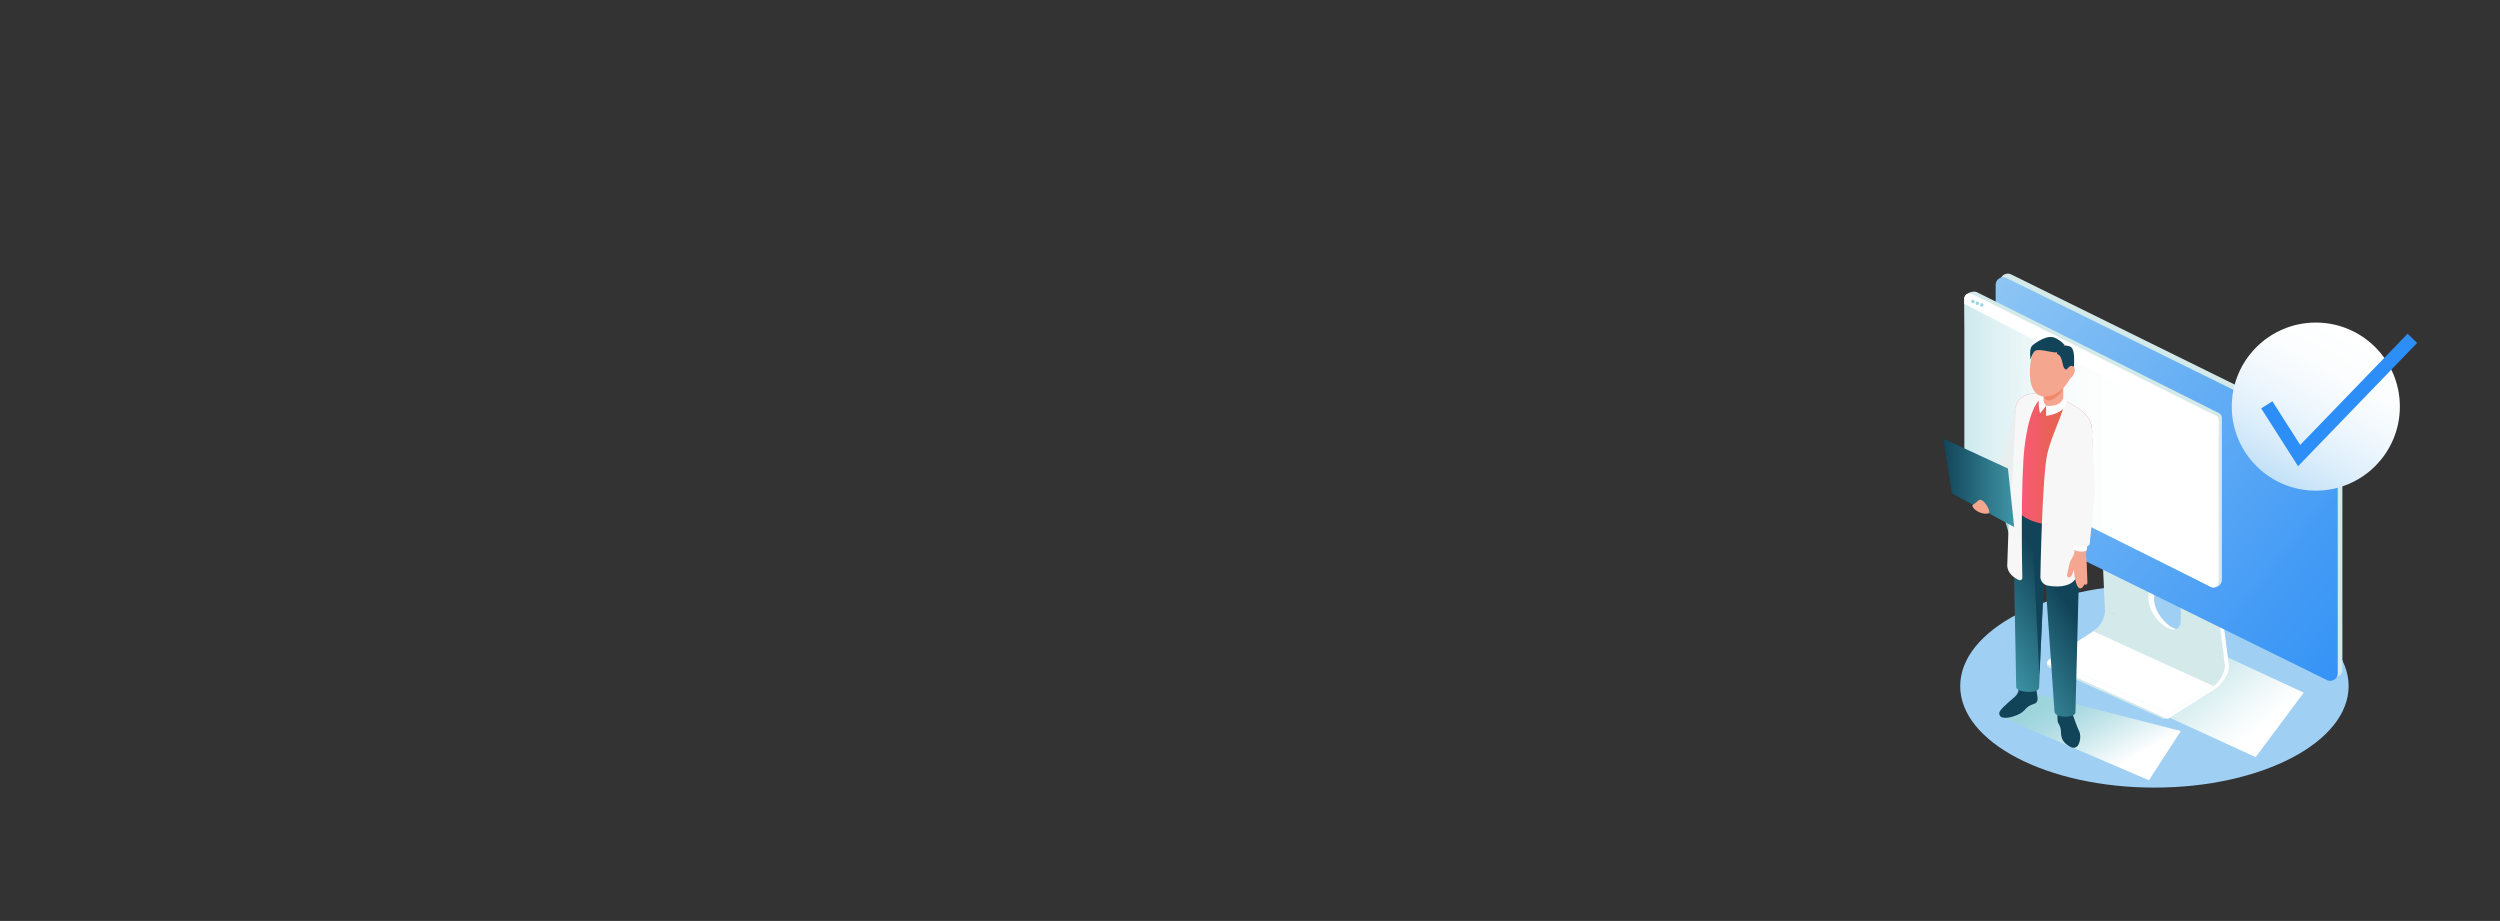 <?xml version="1.0" encoding="UTF-8"?>
<svg xmlns="http://www.w3.org/2000/svg" xmlns:xlink="http://www.w3.org/1999/xlink" viewBox="0 0 1320 486.25">
  <rect x="0" y="0" width="1320" height="486.25" fill="#333333" stroke="none"/>
  <defs>
    <style>
      .cls-1 {
        fill: #f5a68f;
      }

      .cls-2 {
        fill: url(#linear-gradient-8);
      }

      .cls-3 {
        fill: url(#linear-gradient-7);
      }

      .cls-4 {
        fill: url(#linear-gradient-5);
      }

      .cls-5 {
        fill: url(#linear-gradient-6);
      }

      .cls-6 {
        fill: url(#linear-gradient-3);
      }

      .cls-7 {
        fill: url(#linear-gradient-2);
      }

      .cls-8 {
        fill: url(#linear-gradient-4);
      }

      .cls-8, .cls-9 {
        mix-blend-mode: multiply;
      }

      .cls-10 {
        fill: #d3e9ea;
      }

      .cls-11 {
        isolation: isolate;
      }

      .cls-12 {
        fill: #f1886a;
      }

      .cls-13 {
        fill: #fff;
      }

      .cls-14 {
        fill: #e8efee;
      }

      .cls-15 {
        fill: #9ed5dd;
      }

      .cls-9 {
        fill: url(#linear-gradient);
      }

      .cls-16 {
        fill: #f7f7f7;
      }

      .cls-17 {
        fill: none;
        stroke: #2c8ef6;
        stroke-miterlimit: 10;
        stroke-width: 7px;
      }

      .cls-18 {
        fill: #9fd0f4;
      }

      .cls-19 {
        fill: #124459;
      }
    </style>
    <linearGradient id="linear-gradient" x1="-3141.21" y1="1911.84" x2="-3036.41" y2="1911.84" gradientTransform="translate(4831.89 40.54) rotate(30) scale(.72 1.11) skewX(-30)" gradientUnits="userSpaceOnUse">
      <stop offset="0" stop-color="#9ed5dd"/>
      <stop offset=".45" stop-color="#d1ebee"/>
      <stop offset=".81" stop-color="#f2f9fa"/>
      <stop offset="1" stop-color="#fff"/>
    </linearGradient>
    <linearGradient id="linear-gradient-2" x1="1008.71" y1="898.69" x2="1267.93" y2="1055.95" gradientTransform="translate(0 -1179.75) rotate(21.55) scale(1.08 .93) skewX(18.87)" gradientUnits="userSpaceOnUse">
      <stop offset="0" stop-color="#9fd0f4"/>
      <stop offset=".22" stop-color="#82bff4"/>
      <stop offset=".73" stop-color="#449bf5"/>
      <stop offset=".97" stop-color="#2c8ef6"/>
    </linearGradient>
    <linearGradient id="linear-gradient-3" x1="992.33" y1="976.13" x2="1126.59" y2="976.13" gradientTransform="translate(0 -1179.75) rotate(21.55) scale(1.08 .93) skewX(18.87)" gradientUnits="userSpaceOnUse">
      <stop offset=".03" stop-color="#9ed5dd"/>
      <stop offset=".03" stop-color="#9ed5dd"/>
      <stop offset=".21" stop-color="#c1e4e9"/>
      <stop offset=".39" stop-color="#dcf0f2"/>
      <stop offset=".57" stop-color="#eff8f9"/>
      <stop offset=".75" stop-color="#fbfdfd"/>
      <stop offset=".95" stop-color="#fff"/>
    </linearGradient>
    <linearGradient id="linear-gradient-4" x1="812.33" y1="-3996.21" x2="814.37" y2="-3921.47" gradientTransform="translate(5219.08 1298.82) rotate(150) scale(1 -.72) skewX(-30)" gradientUnits="userSpaceOnUse">
      <stop offset=".12" stop-color="#9ed5dd"/>
      <stop offset=".28" stop-color="#a9d9e1"/>
      <stop offset=".56" stop-color="#c8e7eb"/>
      <stop offset=".94" stop-color="#f9fcfd"/>
      <stop offset=".98" stop-color="#fff"/>
    </linearGradient>
    <linearGradient id="linear-gradient-5" x1="936.3" y1="339.97" x2="998.32" y2="301.18" gradientTransform="translate(111.36)" gradientUnits="userSpaceOnUse">
      <stop offset="0" stop-color="#3e95a6"/>
      <stop offset=".17" stop-color="#328092"/>
      <stop offset=".66" stop-color="#124459"/>
    </linearGradient>
    <linearGradient id="linear-gradient-6" x1="952.35" y1="242.32" x2="993.31" y2="242.32" gradientTransform="translate(111.36)" gradientUnits="userSpaceOnUse">
      <stop offset="0" stop-color="#ff5680"/>
      <stop offset=".19" stop-color="#f55b6d"/>
      <stop offset=".48" stop-color="#e96256"/>
      <stop offset=".75" stop-color="#e26649"/>
      <stop offset="1" stop-color="#e06845"/>
    </linearGradient>
    <linearGradient id="linear-gradient-7" x1="-4750.57" y1="254.94" x2="-4713.11" y2="254.94" gradientTransform="translate(5776.59)" gradientUnits="userSpaceOnUse">
      <stop offset="0" stop-color="#124459"/>
      <stop offset="1" stop-color="#3e95a6"/>
    </linearGradient>
    <linearGradient id="linear-gradient-8" x1="1187.23" y1="277.21" x2="1259.25" y2="150.45" gradientUnits="userSpaceOnUse">
      <stop offset=".03" stop-color="#9fd0f4"/>
      <stop offset=".18" stop-color="#c1e0f7"/>
      <stop offset=".33" stop-color="#dceefb"/>
      <stop offset=".48" stop-color="#eff7fd"/>
      <stop offset=".63" stop-color="#fbfdfe"/>
      <stop offset=".79" stop-color="#fff"/>
    </linearGradient>
  </defs>
  <g class="cls-11">
    <g id="Layer_1">
      <g>
        <ellipse class="cls-18" cx="1137.53" cy="362.25" rx="102.54" ry="53.6"/>
        <g>
          <polygon class="cls-9" points="1190.98 399.77 1123.8 368.95 1155.81 337.62 1216.36 365.72 1190.98 399.77"/>
          <g>
            <path class="cls-10" d="M1141.73,379.31l-60.17-27.05c-1.05-.61-1.08-2.12-.06-2.78l42.15-29.04,49.73,29.02c3.9,2.28,4.03,7.87.23,10.32l-30.17,19.5c-.52.33-1.18.35-1.71.04Z"/>
            <g class="cls-11">
              <path class="cls-10" d="M1174.74,351.04l-63.33-28.9c.07.54.04,1.16-.07,1.81-.03.2-.07.39-.12.6-.03.13-.07.26-.1.4,0,.03-.02.06-.03.09-.04.15-.09.29-.13.44-.04.14-.09.28-.14.41-.05.13-.1.26-.15.39-.05.13-.1.26-.16.38-.05.12-.11.25-.16.38-.06.12-.11.25-.17.37-.06.12-.12.25-.18.37-.06.12-.12.24-.19.36-.06.12-.13.24-.2.36-.07.12-.14.24-.21.36-.07.12-.15.24-.22.36-.08.12-.16.25-.24.37-.04.05-.07.11-.11.16-.05.07-.1.14-.15.21-.1.15-.21.29-.31.43-.14.19-.28.37-.43.55-.59.73-1.22,1.37-1.87,1.88-.19.15-.38.29-.58.41-.04.03-.09.06-.13.08l63.33,28.89s.09-.06.13-.08c.19-.13.39-.26.58-.41.65-.51,1.28-1.15,1.87-1.88.15-.18.29-.36.43-.55.11-.14.21-.29.31-.43.05-.07.1-.14.15-.21.04-.05.07-.11.11-.16.08-.12.16-.24.24-.37.07-.12.15-.24.22-.36.07-.12.14-.24.21-.36.07-.12.13-.24.2-.36.06-.12.13-.24.19-.36.06-.12.12-.24.18-.37.06-.12.12-.25.17-.37.06-.13.11-.25.16-.38.05-.13.11-.26.16-.38.05-.13.1-.26.15-.39.05-.14.1-.28.14-.41.05-.15.09-.3.13-.44,0-.03.02-.06.03-.09.04-.13.07-.27.1-.4.05-.2.09-.4.12-.6.11-.65.14-1.27.07-1.81Z"/>
              <polygon class="cls-13" points="1145.24 377.08 1081.91 348.19 1105.37 333.35 1168.7 362.25 1145.24 377.08"/>
              <path class="cls-13" d="M1081.91,348.19s0,0-.01,0c-.04.02-.07.05-.11.08-.12.1-.25.22-.36.37-.03.04-.06.07-.08.11-.02.03-.04.06-.06.08-.02.02-.03.05-.05.07-.02.02-.03.05-.05.07-.01.02-.03.05-.04.07-.01.02-.03.05-.04.07-.01.02-.03.05-.04.07-.01.02-.02.05-.04.07-.01.02-.02.05-.03.07-.01.02-.02.05-.03.07-.01.02-.02.05-.03.07-.01.02-.02.05-.03.07,0,.03-.02.05-.03.08,0,.03-.02.05-.03.08,0,.03-.02.06-.03.09,0,.03-.02.07-.03.1,0,.02,0,.03-.01.05,0,.03-.01.05-.02.08-.05.32,0,.54.14.62l63.33,28.9c-.15-.08-.2-.3-.14-.62,0-.03,0-.05.02-.08,0-.02,0-.03.01-.05,0-.03.02-.07.03-.1,0-.03.02-.06.03-.09,0-.03.02-.05.03-.08,0-.03.02-.05.03-.08,0-.02.02-.05.03-.07.01-.02.02-.05.03-.07.01-.02.02-.05.03-.07.01-.02.02-.05.03-.07.01-.02.02-.05.04-.07.01-.02.03-.05.04-.07.01-.02.03-.05.04-.07.01-.02.03-.05.04-.07.01-.02.03-.05.05-.07.02-.02.03-.05.05-.07.02-.03.04-.06.06-.08.03-.04.06-.07.08-.11.12-.14.24-.27.36-.37.04-.03.07-.06.11-.08,0,0,0,0,.01,0l-63.33-28.9Z"/>
              <g>
                <path class="cls-13" d="M1174.5,349.17l-60.13-27.02-2.8-66.08-.24-1.87,29.52,17.23h-3.49v45.08c0,4.7,3.81,11.04,8.52,14.16,1.1.73,2.15,1.21,3.11,1.47,3.17.85,5.41-.74,5.41-4.35v-46.74l12.21,7.13,7.89,60.99Z"/>
                <path class="cls-10" d="M1174.74,351.05l-63.33-28.89-3.04-67.95,3.21,1.87,26.32,15.36h-3.49v45.08c0,4.7,3.81,11.04,8.52,14.16,2.38,1.58,4.53,2.03,6.07,1.47,1.51-.53,2.44-2.02,2.44-4.35v-48.46l2.96,1.73,12.21,7.13,7.89,60.99.24,1.87Z"/>
              </g>
              <path class="cls-13" d="M1167.85,285.96c.3-.15.52-.07.57.26l8.14,62.86c.79,3.06.05,7.5-2.84,10.59-1.41,2.1-3.86,3.94-5.55,4.98l-23.43,14.82c-.52.27-.75-.02-.62-.64.14-.66.65-1.44,1.13-1.74l23.45-14.84c1.24-.76,2.44-2.06,3.47-3.58,1.02-1.52,1.85-3.25,2.28-4.82.28-1.03.4-1.99.3-2.8l-8.14-62.86c-.06-.48.29-1.31.79-1.86.16-.17.32-.3.45-.37Z"/>
            </g>
          </g>
          <path class="cls-10" d="M1231.33,357.3l-172.66-85.07c-1.52-.6-2.52-2.07-2.52-3.7v-120.09c0-2.81,2.83-4.73,5.44-3.7l172.66,85.07c1.52.6,2.52,2.07,2.52,3.7v120.09c0,2.81-2.83,4.73-5.44,3.7Z"/>
          <path class="cls-7" d="M1228.89,359.22l-172.66-85.07c-1.52-.6-2.52-2.07-2.52-3.7v-120.09c0-2.81,2.83-4.73,5.44-3.7l172.66,85.07c1.52.6,2.52,2.07,2.52,3.7v120.09c0,2.81-2.83,4.73-5.44,3.7Z"/>
        </g>
        <g>
          <g>
            <path class="cls-10" d="M1167.57,309.99l-126.88-65.52c-1.08-.43-1.79-1.47-1.79-2.63l-1.73-84.22c.23-2.95,4.61-4.17,6.47-3.43l127.73,63.8c1.08.43,1.79,1.47,1.79,2.63v85.37c0,3.46-3.63,4.79-5.6,4Z"/>
            <path class="cls-6" d="M1167.57,309.99l-128.61-64.15c-1.08-.43-1.79-1.47-1.79-2.63v-85.37c0-2,2.01-3.36,3.87-2.63l128.61,64.15c1.08.43,1.79,1.47,1.79,2.63v85.37c0,2-2.01,3.36-3.87,2.63Z"/>
          </g>
          <path class="cls-13" d="M1037.18,160.45l134.26,69.5s0-2.79,0-6.81c0-4.01-.92-3.34-3.33-4.3-2.41-.95-123.35-62.16-126.61-63.47-3.26-1.3-4.32,1.16-4.32,2.23v2.84Z"/>
          <circle class="cls-15" cx="1041.7" cy="159.19" r=".93"/>
          <circle class="cls-15" cx="1044.02" cy="160.11" r=".93"/>
          <circle class="cls-15" cx="1046.41" cy="161.04" r=".93"/>
        </g>
        <g>
          <polygon class="cls-15" points="1061.41 284.2 1075.75 274.05 1054.84 262.1 1061.41 284.2"/>
          <g>
            <polygon class="cls-8" points="1134.65 411.97 1057.25 378.83 1069.76 365.03 1151.48 385.99 1134.65 411.97"/>
            <g>
              <g>
                <path class="cls-19" d="M1094.75,378.27c-1.08-3.48-3.8-5.73-6.09-5.03-2.28.71-2.58,3.92-2.19,7.59.07.68.47,1.27.77,1.82.65,1.17.95,2.49.94,3.82-.01,1.03.14,2.13.49,3.24.74,2.38,3.11,3.95,4.85,4.81,1.46.73,3.23.09,3.92-1.39.97-2.06,1.45-5.17.09-7.64-.56-1.01-2.58-6.56-2.79-7.22Z"/>
                <path class="cls-19" d="M1070.67,373.21c-.56.4-1.36,1.35-1.94,1.96-1.35,1.42-3.23,2.25-5.15,2.92-2.65.93-4.8,1.13-6.33.74-1.48-.38-2.11-2.13-1.24-3.39.84-1.21,2.41-2.83,4.5-4.66,1.2-1.05,2.31-2,3.2-2.76,1.27-1.08,2.07-2.61,2.22-4.26.08-.91.2-1.72.34-1.77,3.24-1.23,7.85-.55,8.68,1.01,0,0,.92,4.81.92,6,0,.76-.23,2.02-1.63,2.55-.87.33-2.27.72-3.58,1.66Z"/>
                <g>
                  <path class="cls-4" d="M1098.83,260.14c0,1.79-3.01,116.05-3.01,116.05,0,2.93-11.08,3.2-11.05-.6l-5.33-76.12-2.79,63.52c.03,3.57-12.31,2.7-12.1-.27l-1.73-94.6c-.03-1.68.13-3.35.47-4.99l35.53-2.99Z"/>
                  <path class="cls-19" d="M1079.81,292.78l-2.75-1.43c-1.6-.83-3.49.39-3.4,2.18l3.15,62.83,2.99-63.59Z"/>
                  <path class="cls-16" d="M1072.5,258.47c2.59-2.19,6.64-24.78,8.16-34.1.18-.72.06-1.59-.41-2.32-.46-.75-1.18-1.25-2.04-1.43,0,0-8.93-3.04-9.24-1.52-.75,3.89-5.25,22.99-5.95,27.01"/>
                  <path class="cls-19" d="M1099.33,271.64l-.1,2.77c-1.02,6.72-16.06,7.72-26.24,3.82-.77-.29-1.52-.61-2.21-.97-4.16-2.05-7.06-5.06-7.06-8.95v-2.06s35.61,5.39,35.61,5.39Z"/>
                  <path class="cls-5" d="M1094.76,213.93c-.6-.37-1.23-.73-1.87-1.1l-9.45-5.47c-.46-.24-4.03,1.7-4.47,1.52-1.23-.52-2.5-.83-3.74-.96-5.82-.61-11.51,2.91-11.51,10.82v46.35c0,3.89,2.91,6.9,7.06,8.96.7.35,1.44.67,2.21.97,10.18,3.89,25.22,2.89,26.24-3.82l.88-27.58,4.56-15.08c0-7.32-3.71-10.85-9.91-14.6Z"/>
                  <path class="cls-1" d="M1078.97,195.48v16.95c0,.79.73,1.56,2.07,2.04,2.32.85,5.58.64,7.32-.49.7-.46,1.04-1.01,1.04-1.56.03,0,.03-16.95.03-16.95h-10.46Z"/>
                  <path class="cls-16" d="M1059.83,298.44c0,4.33,3.81,6.75,6.17,7.83.85.39,1.82-.24,1.79-1.17-.16-4.79-.96-52.21,1.24-69.72,1.1-8.8,2.96-16.92,6.04-21.98,1.51-2.46,3.99-4.39,3.74-4.43-1.37-.28-2.12-.78-3.15-.98-.13-.03-.28-.06-.44-.07-5.82-.61-11.51,2.91-11.51,10.82l-1.79,19.29-2.09,60.41Z"/>
                  <path class="cls-13" d="M1077.13,218.24l3.23-4.04s-1.24-1.18-1.29-2.38l-.1-2.97-.81.45c-.96.53-1.74,1.64-1.74,2.87,0,3.67.71,6.07.71,6.07Z"/>
                  <path class="cls-12" d="M1078.97,197.48v10.96c0,2.25,2.38,3.69,4.39,2.67,2.97-1.51,6.07-4.19,6.07-6.89v-6.74h-10.46Z"/>
                  <path class="cls-1" d="M1072.06,201.03c1.42,8.58,7.06,9.59,12.47,7.21,6.03-2.65,9.92-9.49,10.45-14.58.81-7.74-3.9-12.98-10.32-13.66-14.63-1.53-13.09,18.05-12.6,21.02Z"/>
                  <path class="cls-1" d="M1090.06,195.3c-1.33,1.87-1.42,4.08-.2,4.94,1.21.86,3.27.04,4.6-1.83,1.33-1.87,1.42-4.08.2-4.94-1.21-.86-3.27-.04-4.6,1.83Z"/>
                  <path class="cls-16" d="M1081.23,309.21c7.11,1.32,14.61-.17,15.5-5.99l3.39-59.6,4.56-15.08c0-7.32-3.71-10.85-9.91-14.6-.6-.37-1.23-.73-1.87-1.1l-3.48-2.01c.01.08.3,2.01.3,2.01.52,3.49-6.53,17.15-8.68,26.44-2.82,12.23-3.7,64.6-3.7,64.6-.3,2.52,1.39,4.87,3.89,5.33Z"/>
                  <path class="cls-13" d="M1080.35,219.58v-5.38s3.84.7,6.76-1.09c1.49-.91,2.31-2.89,2.31-2.89l1.81,1.64c-.72,6.77-10.89,7.71-10.89,7.71Z"/>
                  <path class="cls-1" d="M1091.54,302.91l1.13-5.22c.15-.71.42-1.38.79-2.01l.73-1.22c.8-1.35,1.22-2.9,1.2-4.47l-.32-29.48c.04-1.15.01-2.29-.09-3.43-.48-5.17-1.89-20.58-2.13-24.83-.06-1.07.77-1.97,1.84-2.01l8.11-.29c1.07-.04,1.97.82,1.98,1.89l.38,26.26c.01.91-.03,1.82-.14,2.73l-3.62,31.86c.25,1.84.4,3.83.42,5.79l.33,9.25c.04.51-.35.95-.85.99h-.09c-.25.03-.49-.06-.67-.22-.49,1.21-1.13,2.01-1.92,2.18-2.91.59-3.6-9.75-3.6-9.75,0,0-.86,2.12-1.1,2.84-.27.81-1.02,1.13-1.55,1.06-1.23-.17-1.08-1.36-.83-1.92Z"/>
                  <path class="cls-13" d="M1104.17,233.04l.81,25.69c.03.88,0,1.78-.09,2.65l-3.03,28.85c-.48,1.68-6.75,1.2-6.97-.7l-.81-28.35c.03-1.05-.01-2.1-.13-3.14-.5-4.44-2.11-19.23-2.42-23.3l12.64-1.71Z"/>
                  <path class="cls-16" d="M1090.52,221.16c.31,4.17,2.01,33.39,2.41,37.01.12.98.16,1.98.13,2.99l.69,25.35c-.09,2.63,9.39,2.99,9.6.69l2.57-25.7c.09-.93.12-1.87.09-2.79l-1.33-30.17-14.15-7.37Z"/>
                </g>
              </g>
              <path class="cls-19" d="M1095.07,193.7c-.85-.37-1.6-1.48-3.91,1.38-2.9,0-1.32-6.93-4.97-8.15-1.32-4.23,4.03-5.11,6.72-4.02,2.86,1.16,2.17,7.9,2.17,10.79Z"/>
              <path class="cls-19" d="M1089.91,182.1s-2.12,4.37-5.36,3.95c-3.24-.42-9.03-2.26-10.44-.42-1.41,1.83-1.97,4.23-1.97,4.23,0,0-.99-5.78.99-7.48,1.97-1.69,8.04-5.92,11.99-3.95,3.95,1.97,4.8,3.67,4.8,3.67Z"/>
            </g>
            <polygon class="cls-14" points="1062.79 248.79 1061.44 264.35 1051.37 253.65 1058.19 239.22 1064.51 214.09 1062.79 248.79"/>
            <polygon class="cls-3" points="1026.03 231.61 1030.63 260.53 1063.49 278.27 1060.2 247.38 1026.03 231.61"/>
            <path class="cls-1" d="M1049.99,270.98c1.65-.6-3.02-9.15-5.54-6.63s-3.78,1.89-2.52,3.78c1.26,1.89,5.42,3.81,8.06,2.85Z"/>
          </g>
        </g>
        <circle class="cls-2" cx="1222.75" cy="214.69" r="44.38"/>
        <polyline class="cls-17" points="1196.86 213.75 1213.94 240.55 1273.73 178.64"/>
      </g>
    </g>
  </g>
</svg>